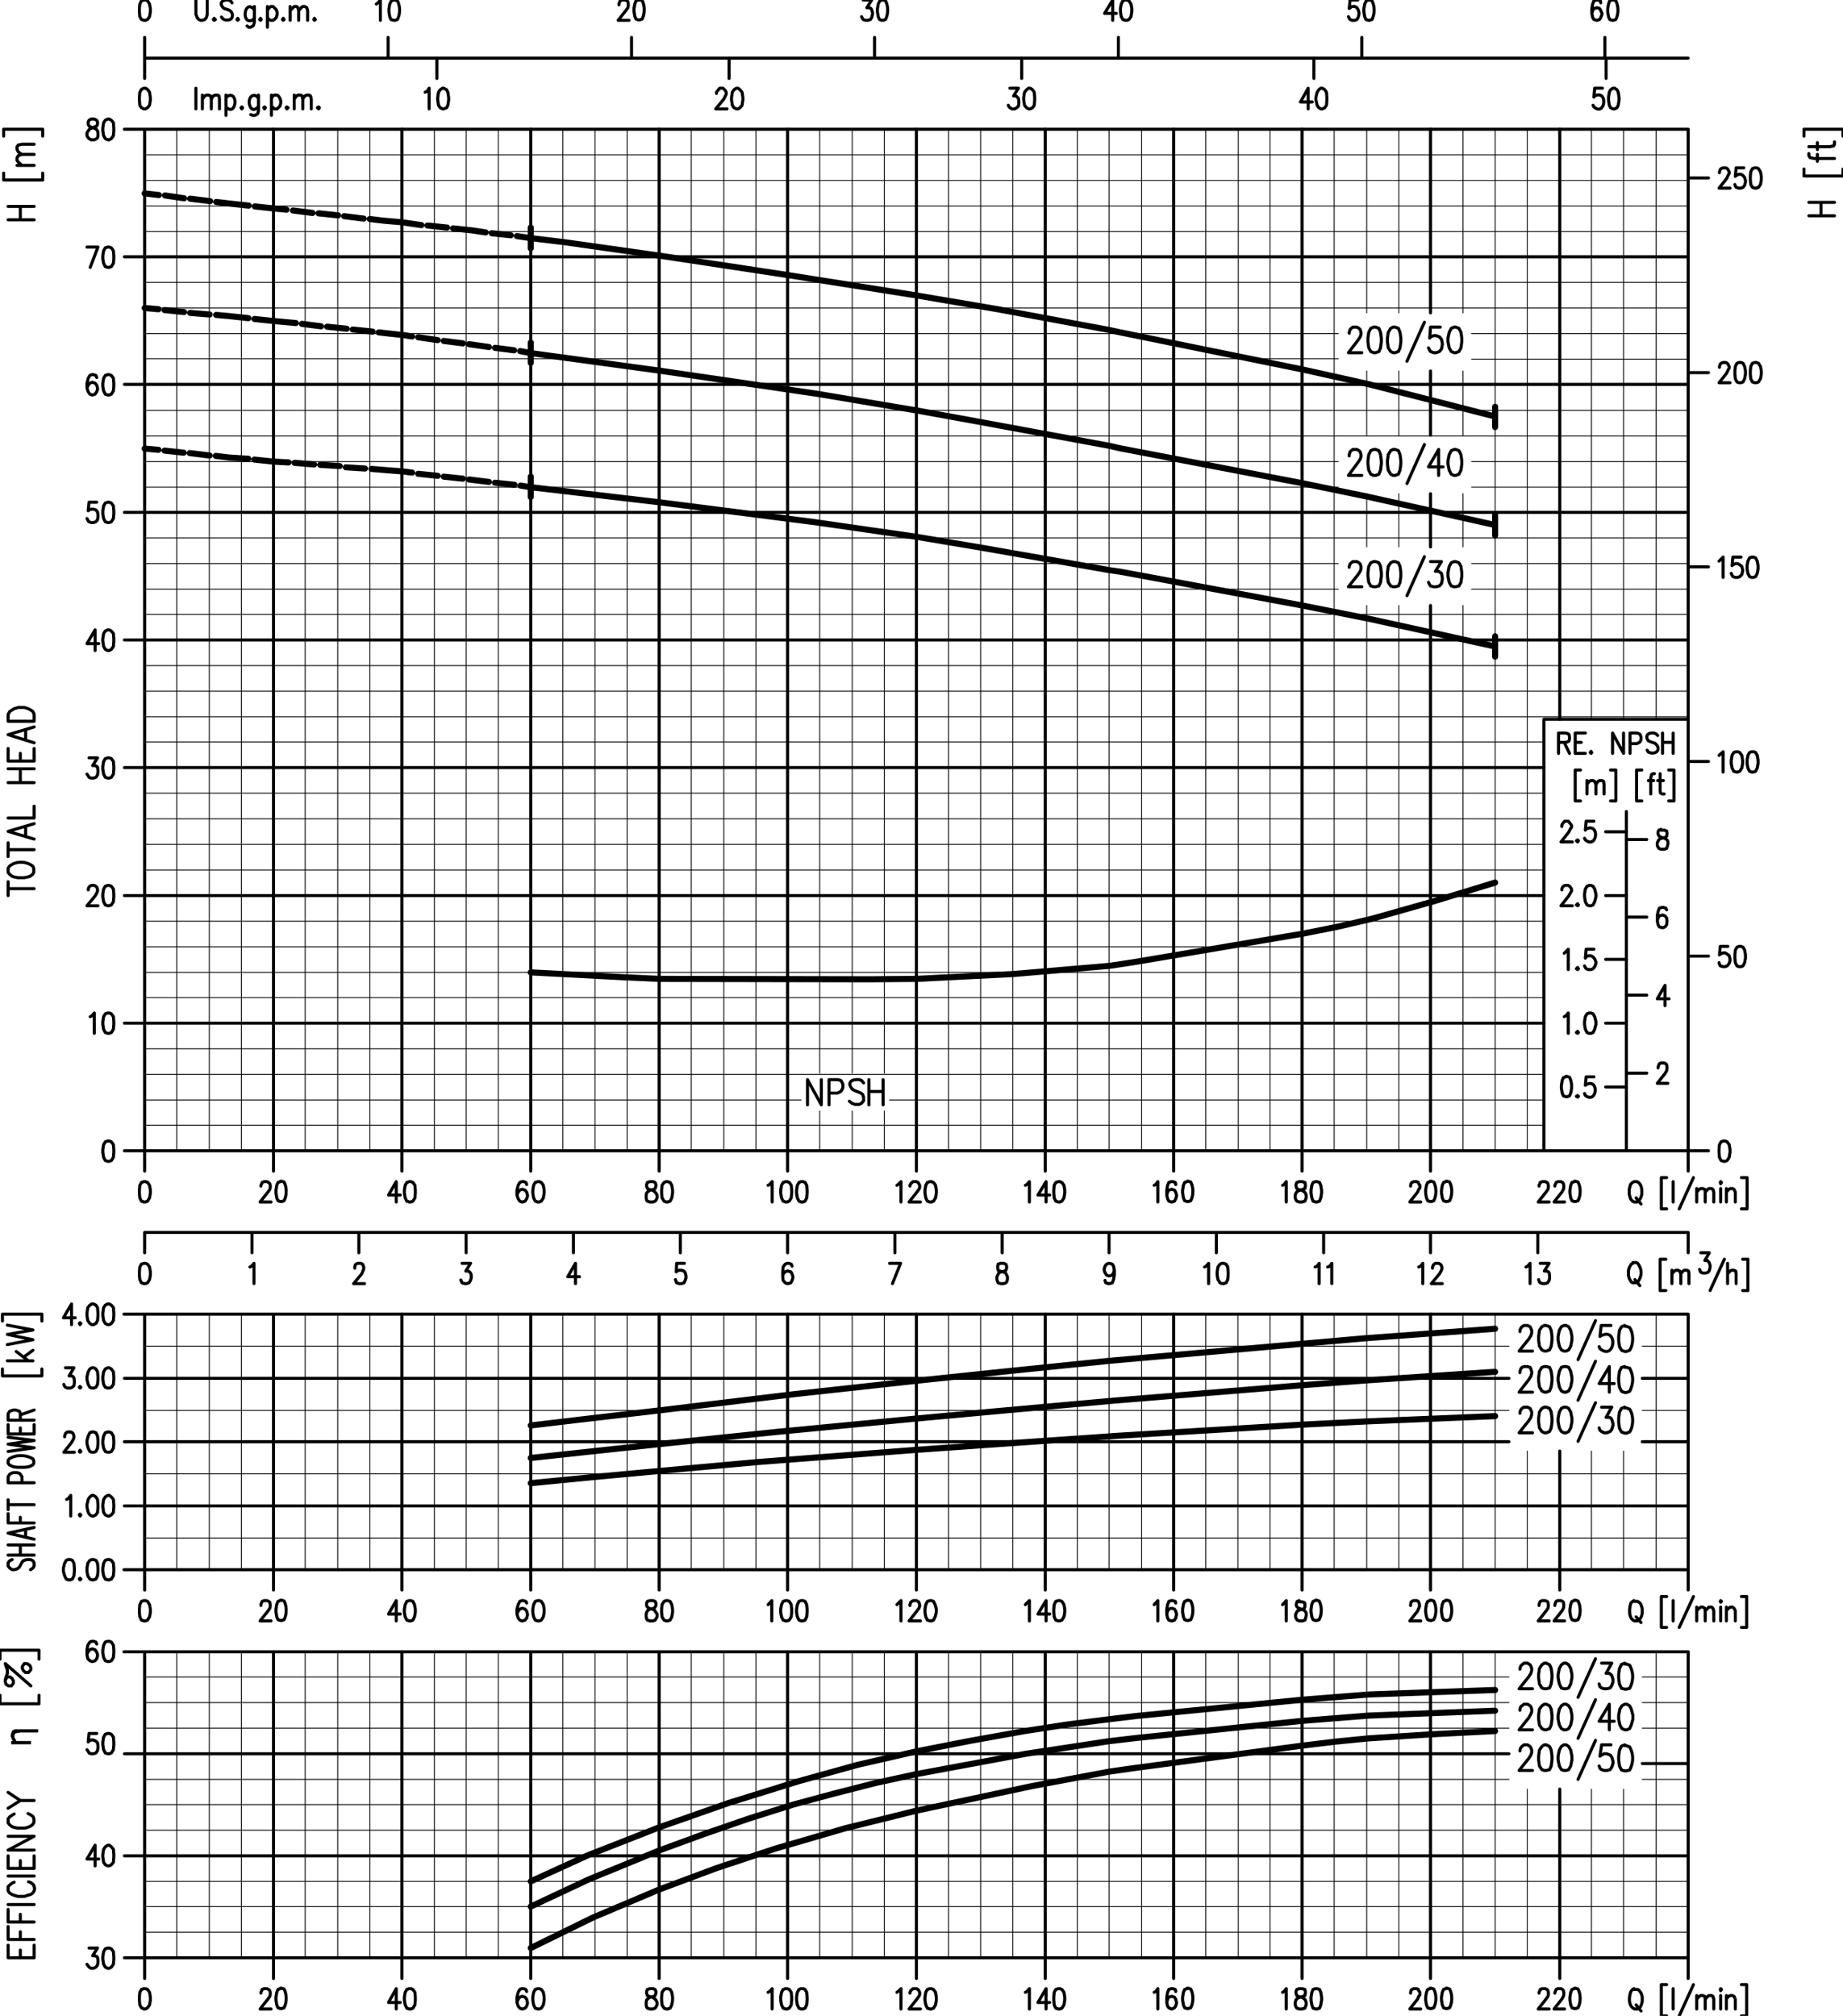 <svg xmlns="http://www.w3.org/2000/svg" viewBox="0 0 453.5 496.1" enable-background="new 0 0 453.5 496.1"><path stroke="#000" stroke-width=".751" stroke-linecap="round" stroke-linejoin="round" stroke-miterlimit="10" fill="none" d="M30.6 31.8h384.8M35.6 486.9v-80.4M415.4 486.9v-80.4M30.6 283.2h389.8M35.6 406.5h379.8M415.4 288.2v-256.4M35.6 288.2v-256.4M2 218.7h6.4M2 220.4v-3.4M2 214.7l.3.4.6.5.5.2 1 .2h1.6l.9-.2.6-.2.6-.5.2-.4v-1l-.2-.5c-1.6-1.3-4.2-1.4-5.8 0l-.3.5v1M2 209.1h6.4M2 210.8v-3.4M8.4 206.5l-6.4-1.9 6.4-1.9M6.3 205.7v-2.3M2 201.3h6.4v-2.9M8.4 192.6h-6.4M2 189.2h6.4M5 192.6v-3.4M8.4 187.3h-6.4v-3.1M5 187.3v-1.9M8.4 187.3v-3.1M8.4 182.8l-6.4-2 6.4-1.9M6.3 182.1v-2.4M8.4 177.5h-6.4v-1.7l.4-.7.6-.4.5-.3 1-.3h1.5l.9.3.6.3.6.4.3.7v1.7M48.2 26.8v-5.1M49.8 26.8v-3.4M49.8 24.4l.6-.8.4-.2h.5l.5.2.2.8v2.4M52 24.4l.5-.8.5-.2h.5l.4.2.1.8v2.4M55.6 23.4v5M55.6 24.2l.3-.5c2.8-1.5 2.3 4.7 0 2.9l-.3-.4M59.5 26.3l-.2.2.2.3.2-.3M63.6 23.4v3.9l-.2.7-.3.2-.4.2h-.5l-.5-.2M63.6 24.2l-.4-.5-.4-.2c-2.4-.4-1.6 4.8.4 3.1l.4-.4M65.1 26.3l-.2.2.2.3.2-.3M66.8 23.4v5M66.8 24.2l.4-.6.3-.2h.7l.3.2.4.6.2.7v.4l-.2.8-.7.7h-.7l-.7-.7M70.6 26.3l-.2.2.2.3.3-.3M72.4 26.8v-3.4M72.4 24.4l.6-.8.3-.2h.7l.3.2.2.8v2.4M74.5 24.4l.5-.8.5-.2h.5l.4.2.2.8v2.4M78.4 26.3l-.3.2.3.3.2-.3M48.2 0v3.5l.3.8.4.5.5.2h.4l.6-.2.4-.5.2-.8v-3.5M52.7 4.5l-.2.3.2.2.3-.2M57.1.7l-.3-.4-.6-.3c-1.4-.1-2.4.6-1.3 1.9l.3.2 1.2.4c1.2.6 1.2 2.8-1 2.4l-.5-.2-.4-.5M58.5 4.5l-.2.3.2.2.2-.2M62.6 1.6v3.8l-.2.8-.2.2-.5.3h-.5l-.4-.3M62.6 2.4l-.4-.4c-2.2-1.8-2.8 4.3 0 2.9l.4-.5M64.1 4.5l-.2.3.2.2.2-.2M65.8 1.6v5.1M65.8 2.4l.8-.8h.6l.8.8.2.7v.4l-.2.8-.5.5-.3.2h-.6l-.4-.2-.4-.5M69.7 4.5l-.2.3.2.2.2-.2M71.4 5v-3.4M71.4 2.6l1-1h.6l.3.3.2.7v2.4M73.5 2.6l.6-.7.4-.3h.5l.5.3.2.7v2.4M77.4 4.5l-.2.3.2.2.2-.2M26.5 280.8l-.6.2-.4.7-.2 1.2v.7l.2 1.2.4.8.6.2h.4l.5-.2.5-.8.1-1.2v-.7l-.1-1.2-.5-.7-.5-.2h-.4M22.4 29.3l-.5.3-.2.4v.6l.2.4.3.2.8.3.6.2.4.5.1.5v.7l-.1.5-.2.2-.6.3h-.8l-.5-.3-.2-.2-.3-.5v-.7l.3-.5.4-.5.5-.2.8-.3.4-.2.2-.4v-.6l-.2-.4-.6-.3h-.8M26.5 29.3l-.6.3-.4.6-.2 1.3v.7l.2 1.2.4.7.6.3h.4l.5-.3.5-.7.1-1.2v-.7l-.1-1.3-.5-.6-.5-.3h-.4M35.4 290.8l-.6.2-.4.7-.1 1.2v.7l.1 1.2.4.8.6.2h.4l.5-.2.5-.8.2-1.2v-.7l-.2-1.2-.5-.7-.5-.2h-.4M402.1 290.8l-.4.2-.5.5-.1.4-.2.8v1.2l.2.7.1.4.5.6.4.2h.7l.4-.2.4-.6.2-.4.2-.7v-1.2l-.2-.8-.2-.4-.4-.5-.4-.2h-.7M402.6 294.8l1.2 1.5M410.1 289.8h-1.3v7.7h1.3M411.7 295.8v-5M416.7 289.8l-3.5 7.7M417.5 295.8v-3.3M417.5 293.4l.6-.7.4-.2h.5l.5.2.1.7v2.4M419.6 293.4l.6-.7.3-.2h.7l.3.2.2.7v2.4M423.3 291l.1.3.2-.3-.2-.2-.1.2M423.4 292.5v3.3M424.8 295.8v-3.3M424.8 293.4l.6-.7.4-.2h.5l.4.2.3.7v2.4M428.5 289.8h1.4v7.7h-1.4M35.4 489.4l-.6.2-.4.7-.1 1.2v.7l.1 1.2.4.7.6.3h.4l.5-.3.5-.7.2-1.2v-.7l-.2-1.2-.5-.7-.5-.2h-.4M8.4 54.1h-6.4M2 50.8h6.4M5 54.1v-3.3M.9 42.6v1.7h9.6v-1.7M8.4 40.7h-4.2M5.4 40.7l-.9-.8-.3-.4v-.7l.3-.5.9-.3h3M5.4 38l-.9-.6-.3-.6v-.7l.3-.4.9-.2h3M.9 33.5v-1.7h9.6v1.7M451.4 53.1h-6.3M445.1 49.8h6.3M448.1 53.1v-3.3M443.9 41.6v1.7h9.6v-1.7M445.1 37.8v.5l.3.5 1 .2h5M447.2 39.7v-1.7M445.1 36.1h5.1l1-.2.2-.4v-.6M447.2 36.8v-1.7M443.9 33.5v-1.7h9.6v1.7M35.6 303.3h379.8M35.6 303.3v5M401.8 310.9l-.4.2-.3.5-.2.4-.2.7v1.2l.2.7.2.4.3.5.4.2h.8l.4-.2c1.1-1.5 1.1-3.1 0-4.6l-.4-.2h-.8M402.3 314.9l1.2 1.5M409.9 309.9h-1.4v7.7h1.4M411.4 315.9v-3.3M411.4 313.5l.6-.7.4-.2h.5l.4.2.3.7v2.4M413.6 313.5l.5-.7.4-.2h.6l.4.2.1.7v2.4M424.3 309.9l-3.5 7.7M425.1 315.9v-5M425.1 313.5l.6-.7.4-.2h.5l.5.2.1.7v2.4M428.8 309.9h1.3v7.7h-1.3M35.4 310.9l-.6.2-.4.7-.1 1.2v.8l.1 1.1.4.8.6.2h.4l.5-.2.5-.8.2-1.1v-.8l-.2-1.2-.5-.7-.5-.2h-.4M113.7 310.9h2.1l-1.2 1.9h.6c1.1.5.9 2.1.2 2.9l-.6.2h-.5l-.6-.2-.1-.2-.2-.5M415.4 308.3v-5M35.6 14.3h379.8M35.6 9.2v10.1M35.4 21.7l-.6.3-.4.7-.1 1.3v.6l.1 1.3.4.6.6.3h.4l.5-.3.5-.6.2-1.3v-.6l-.2-1.3-.5-.7-.5-.3h-.4M35.4 0l-.6.2-.4.8-.1 1.1v.8l.1 1.2.4.7.6.2h.4l.5-.2.5-.7.2-1.2v-.8l-.2-1.1-.5-.8-.5-.2h-.4M155.4 9.2v5.1M152.3 1.2v-.2l.2-.6.1-.2.5-.2h.7l.5.2.2.2.1.6v.4l-.1.5-.5.7-1.9 2.4h2.7M157.1 0l-.6.2-.3.8-.2 1.1v.7l.2 1.2.3.7.6.2h.3l.6-.2c.7-1.3.7-3.3 0-4.6l-.5-.1h-.4M275.2 9.2v5.1M273.8 0l-2 3.3h2.9M273.8 0v5M276.9 0l-.6.2-.4.8-.2 1.1v.8l.2 1.2.4.7.6.2h.4l.5-.2.5-.7.2-1.2v-.8l-.2-1.1-.5-.8-.5-.2h-.4M215.2 9.2v5.1M212.4 0h2.1l-1.2 1.9h.7l.3.2.2.3.2.7v.4l-.2.8-.3.5-.7.2h-.5l-.6-.2-.2-.3-.2-.4M217.1 0l-.6.2-.4.8-.2 1.2v.7l.2 1.2.3.7.6.2h.3l.6-.2c.7-1.3.7-3.3 0-4.6l-.5-.2h-.3M95.5 9.2v5.1M92.6 1l.4-.3.6-.7v5M96.9 0l-.6.2-.4.8-.2 1.2v.7l.2 1.2.3.7.7.2h.3l.6-.2c.7-1.3.7-3.3 0-4.6l-.6-.2h-.3M335.1 9.2v5.1M334.1 0h-1.9l-.2 2.1.2-.2.5-.3h.7l.5.3.3.5.2.7v.4l-.2.8-.3.5-.5.2h-.7l-.5-.2-.2-.3-.2-.4M336.8 0l-.6.2-.4.8-.2 1.2v.7l.2 1.2.3.7.6.2h.3l.6-.2c.7-1.3.7-3.3 0-4.6l-.5-.2h-.3M418.5 308.3h2.1l-1.1 1.9h.6l.3.3.2.3.2.6v.5l-.2.8-.3.4-.6.2h-.6l-.6-.2-.1-.2-.2-.5M30.5 406.5h384.9M8.4 481.8h-6.4v-3.1M5 481.8v-1.9M8.4 481.8v-3.1M8.4 477.3h-6.4v-3.2M5 477.3v-1.9M8.4 473h-6.4v-3.1M5 473v-1.9M8.4 468.7h-6.4M3.5 463.2l-.5.2-.6.5-.4.4v1l.3.5.6.4.5.2 1 .3h1.6l.9-.3c1.4-.2 2-1.4 1.3-2.6l-.6-.5-.6-.2M8.4 461.7h-6.4M8.4 459.8h-6.4v-3.1M5 459.8v-1.9M8.4 459.8v-3.1M8.4 455.3h-6.4l6.4-3.4h-6.4M3.5 446.4l-.5.3-.6.4-.4.5v1l.3.4.6.5.5.2 1 .2h1.6c1.6-.3 3-1 2.1-2.9l-.6-.4-.6-.3M2 445l3-1.9-3-2M5 443.1h3.4M332 82v-.2l.2-.7.3-.3.4-.3h1l.5.3.3.3.2.7v.5l-.2.6-.6.9-2.3 3h3.3M338 80.5l-.7.3-.5 1-.2 1.4v.9l.2 1.5.5.9.7.3h.5l.8-.3.4-.9.2-1.5v-.9l-.2-1.4-.4-1-.8-.3h-.5M342.8 80.5l-.6.3-.6 1-.2 1.4v.9l.2 1.5.6.9.6.3h.5l.8-.3.4-.9.2-1.5v-.9l-.2-1.4-.4-1-.8-.3h-.5M350.5 79.3l-4.3 9.6M354.4 80.5h-2.4l-.2 2.7.2-.3.8-.3h.6l.8.3.5.6.2.9v.5l-.2 1-.5.6-.8.3h-.6l-.8-.3-.2-.3-.3-.6M357.8 80.5l-.7.3-.5 1-.3 1.4v.9l.3 1.5.5.9.7.3h.4l.8-.3.5-.9.2-1.5v-.9l-.2-1.4-.5-1-.8-.3h-.4M332 112.2v-.3l.2-.7.3-.3.4-.3h1l.5.3.3.3.2.7v.5l-.2.6-.6.9-2.3 3.1h3.3M338 110.6l-.7.3-.5 1-.2 1.5v.8l.2 1.5.5 1 .7.3h.5l.8-.3.4-1 .2-1.5v-.8l-.2-1.5-.4-1-.8-.3h-.5M342.8 110.6l-.6.3-.6 1-.2 1.5v.8l.2 1.5.6 1 .6.3h.5l.8-.3.4-1 .2-1.5v-.8l-.2-1.5-.4-1-.8-.3h-.5M350.5 109.4l-4.3 9.6M354 110.6l-2.5 4.3h3.6M354 110.6v6.4M357.8 110.6l-.7.3-.5 1-.3 1.5v.8l.3 1.5.5 1 .7.3h.4l.8-.3.5-1 .2-1.5v-.8l-.2-1.5-.5-1-.8-.3h-.4M332 139.6v-.2l.2-.6.3-.3.4-.3h1l.5.3.3.3.2.6v.6l-.2.6-.6.9-2.3 2.9h3.3M338 138.2l-.7.3-.5.9-.2 1.5v.9l.2 1.5.5.9.7.2h.5l.8-.2.4-.9.2-1.5v-.9l-.2-1.5-.4-.9-.8-.3h-.5M342.8 138.2l-.6.3-.6.9-.2 1.5v.9l.2 1.5.6.9.6.2h.5l.8-.2.4-.9.2-1.5v-.9l-.2-1.5-.4-.9-.8-.3h-.5M350.5 137l-4.3 9.6M352 138.2h2.7l-1.5 2.4h.8l.4.3.3.2.2 1v.6l-.2.9-.5.6-.8.2h-.6l-.8-.2-.2-.3-.3-.6M357.8 138.2l-.7.3-.5.9-.3 1.5v.9l.3 1.5.5.9.7.2h.4l.8-.2.5-.9.2-1.5v-.9l-.2-1.5-.5-.9-.8-.3h-.4M30.5 386.3h384.9M3 383.8l-.6.3-.4.5v.8l.4.5.6.4h.5l.7-.2.3-.2.3-.3.6-1.1.3-.4.9-.3h.9l.6.3.3.5v.8l-.3.5-.6.4M8.4 382.7h-6.4M2 380.2h6.4M5 382.7v-2.5M8.4 378.8l-6.4-1.5 6.4-1.4M6.3 378.3v-1.9M8.4 374.8h-6.4v-2.3M5 374.8v-1.4M2 370.3h6.4M2 371.5v-2.4M8.4 364.9h-6.4v-1.5l.4-.6.3-.2.6-.2h.9l.6.2.2.2.4.6v1.5M2 360.1l.3.4.6.3.5.2 1 .1h1.6l.9-.1.6-.2.6-.3.2-.4v-.6l-.2-.5c-1.8-1-4-1.1-5.8 0l-.3.4v.7M2 357.2l6.4-.9-6.4-.9 6.4-.9-6.4-.8M8.4 352.9h-6.4v-2.3M5 352.9v-1.5M8.4 352.9v-2.3M8.4 349.5h-6.4v-1.6l.4-.6.9-.3h.6l.9.3.2.6v1.6M5 348.2l3.4-1.2M16.4 369l.4-.2.6-.8v5.1M19.7 372.6l-.2.2.2.3.2-.3M22.6 368l-.5.4-.4.6-.3 1.3v.6l.3 1.3.4.6.5.3h.4l.6-.3.4-.6.1-1.3v-.6l-.1-1.3-.4-.6-.6-.4h-.4M26.5 368l-.6.4-.4.6-.2 1.3v.6l.2 1.3.4.6.6.3h.4l.5-.3.5-.6.1-1.3v-.6l-.1-1.3-.5-.6-.5-.4h-.4M35.6 391.3v-67.9M35.4 393.9l-.6.2-.4.8-.1 1.1v.8l.1 1.1.4.8.6.2h.4l.5-.2.5-.8.2-1.1v-.8l-.2-1.1-.5-.8-.5-.2h-.4M.6 336.9v1.7h9.7v-1.7M8.1 334.9h-6.3M4 332.6l3 2.3M5.8 334l2.3-1.7M1.8 330.9l6.3-1.2-6.3-1.3 6.3-1.1-6.3-1.2M.6 325.1v-1.7h9.7v1.7M17.6 320.9l-2 3.4h2.9M17.6 320.9v5.1M19.7 325.5l-.2.2.2.3.2-.3M22.6 320.9l-.5.3-.5.6-.2 1.3v.7l.2 1.2.5.7.5.3h.4l.6-.3.4-.7.1-1.2v-.7l-.1-1.3-.4-.6-.6-.3h-.4M26.5 320.9l-.6.3-.4.6-.2 1.3v.7l.2 1.2.4.7.6.3h.4l.5-.3.5-.7.1-1.2v-.7l-.1-1.3-.5-.6-.5-.3h-.4M67.3 391.3v-67.9M415.4 391.3v-67.9M379.9 283.2v-106.2M400.2 283.2v-83.5M384.9 250.2l.4-.2.6-.7v5M388.2 253.8l-.3.3.3.2.2-.2M391 249.3l-.5.2-.4.7-.2 1.2v.7l.2 1.2.4.8.5.2h.5l.5-.2.4-.8.3-1.2v-.7l-.3-1.2-.4-.7-.5-.2h-.5M385.3 265l-.6.2-.3.7-.2 1.2v.7l.2 1.2.3.7.6.2h.3l.6-.2c.7-1.3.7-3.3 0-4.6l-.6-.2h-.3M388.2 269.6l-.3.2.3.2.2-.2M392.2 265h-1.9l-.2 2.1.2-.2c3.3-1.6 2.7 4.9-.2 2.7l-.2-.5M408 262.8v-.2l.2-.6.1-.2.4-.2h.8l.4.2.2.2.1.6v.4l-.1.5-.4.7-1.9 2.4h2.6M379.9 177h35.5M383.5 185.4v-5h1.8l.6.2.2.2.1.6v.4l-.1.5-.2.2-.6.2h-1.8M384.9 182.7l1.3 2.7M387.6 185.4v-5h2.5M387.6 182.7h1.5M387.6 185.4h2.5M391.5 184.9l-.2.3.2.2.2-.2M396.8 185.4v-5l2.7 5v-5M401.1 185.4v-5h1.7l.6.2.2.2.2.6v.6l-.2.5-.2.2-.6.3h-1.7M407.9 181l-.4-.4-.5-.2c-1.5-.2-2.3.7-1.4 1.9l.4.2 1.2.4c1.4 1 .9 2.7-1 2.4l-.6-.2-.3-.5M409.1 185.4v-5M411.7 180.4v5M409.1 182.7h2.6M404 189.5h-1.3v7.6h1.3M407.1 190.4h-.4l-.3.2-.2.8v4M405.6 192.1h1.3M408.5 190.4v4.1l.1.7.5.2h.4M407.9 192.1h1.4M410.6 189.5h1.3v7.6h-1.3M388.9 189.5h-1.3v7.6h1.3M390.5 195.4v-3.3M390.5 193.1l.5-.8.5-.2h.5l.4.2.3.8v2.3M392.7 193.1l.5-.8.4-.2h.6l.4.2.1.8v2.3M396.3 189.5h1.3v7.6h-1.3M400.2 251.8h-5.1M400.2 267.5h-5.1M405.2 264.1h-5M16.8 383.8l-.5.2-.4.7-.3 1.2v.8l.3 1.1.4.8.5.2h.5l.5-.2.4-.8.1-1.1v-.8l-.1-1.2-.4-.7-.5-.2h-.5M19.7 388.4l-.2.2.2.2.2-.2M22.6 383.8l-.5.2-.5.7-.2 1.2v.8l.2 1.1.5.8.5.2h.4l.6-.2.4-.8.1-1.1v-.8l-.1-1.2-.4-.7-.6-.2h-.4M26.5 383.8l-.6.2-.4.7-.2 1.2v.8l.2 1.1.4.8.6.2h.4l.5-.2.5-.8.1-1.1v-.8l-.1-1.2-.5-.7-.5-.2h-.4M30.5 323.4h384.9M23.8 404.6l-.2-.5-.6-.2h-.4l-.5.2-.5.8-.2 1.1v1.2l.2 1 .5.5.5.2h.2l.6-.2.4-.5.2-.7v-.3l-.2-.6-.4-.6-.6-.2h-.2l-.5.2-.5.6-.2.6M26.5 403.9l-.6.2-.4.8-.2 1.1v.8l.2 1.1.4.8.6.2h.4l.5-.2.5-.8.1-1.1v-.8l-.1-1.1-.5-.8-.5-.2h-.4M198.7 271.9v-6.2l3.4 6.2v-6.2M204 271.9v-6.2h2.1l.8.2.2.3.3.6v.9l-.3.6-.2.3-.8.4h-2.1M212.5 266.5l-.5-.6-.6-.2c-1.8-.2-3.1.7-1.7 2.3l.4.3 1.5.6.4.2.3.3.2.6v.9l-.5.6-.6.3h-1l-.8-.3-.6-.5M213.8 271.9v-6.2M217.3 265.7v6.2M213.8 268.6h3.5M402.1 393.9l-.4.2-.4.4c-.4 1.2-.7 3.8.9 4.4h.8l.3-.2.4-.5.2-.4.2-.7v-1.2l-.2-.7-.2-.5-.4-.4-.3-.2h-.9M402.6 397.9l1.2 1.4M410.1 392.9h-1.3v7.6h1.3M411.7 398.9v-5M416.7 392.9l-3.5 7.6M417.5 398.9v-3.4M417.5 396.4l.6-.6.4-.3h.5l.5.3.1.6v2.5M419.6 396.4l.9-.9h.7l.3.3.2.6v2.5M423.3 394.1l.1.2.2-.2-.2-.2-.1.2M423.4 395.5v3.4M424.8 398.9v-3.4M424.8 396.4l.5-.6.5-.3h.5l.4.3.3.6v2.5M428.5 392.9h1.3v7.6h-1.3M402.1 489.4l-.4.2-.4.5c-.5 1.3-.7 3.6.9 4.3h.8l.3-.2.4-.4.2-.5.2-.7v-1.2l-.2-.7-.2-.4-.4-.5-.3-.2h-.9M402.6 493.4l1.2 1.5M410.1 488.4h-1.3v7.7h1.3M411.7 494.4v-5M416.7 488.4l-3.5 7.7M417.5 494.4v-3.3M417.5 492l.6-.7.4-.2h.5l.5.2.1.7v2.4M419.6 492l.6-.7.3-.2h.7l.3.2.2.7v2.4M423.3 489.6l.1.3.2-.3-.2-.2-.1.2M423.4 491.1v3.3M424.8 494.4v-3.3M424.8 492l.5-.7.5-.2h.5l.4.2.3.7v2.4M428.5 488.4h1.3v7.7h-1.3"/><path fill-rule="evenodd" clip-rule="evenodd" d="M4.8 426.4h-.5l-.3.1h-.2l-.1.2c-.3.2-.3.9 0 1.2l.3.6h3.6v.7h-4.8v-.7h.5l-.2-.2-.2-.4v-.1l-.2-.4v-.5l.1-.3.2-.6.1-.1.6-.3h5.6v.7h-4.5z"/><path stroke="#000" stroke-width=".107" stroke-linecap="round" stroke-linejoin="round" stroke-miterlimit="10" d="M4.8 426.4h-.5l-.3.1h-.2l-.1.2c-.3.2-.3.9 0 1.2l.3.6h3.6v.7h-4.8v-.7h.5l-.2-.2-.2-.4v-.1l-.2-.4v-.5l.1-.3.2-.6.1-.1.6-.3h5.6v.7h-4.5z" fill="none"/><path stroke="#000" stroke-width=".751" stroke-linecap="round" stroke-linejoin="round" stroke-miterlimit="10" fill="none" d="M0 417.2v2.1h9.6v-2.1M7.6 414.9l-6.3-5.5M1.3 413.4l.5-.7h.7l.5.4.3.6v.5l-.5.7h-.7l-.6-.4-.2-.6v-.5l.2-.7.3-.8v-1l-.3-.8-.2-.7M5.5 410.6l.3.6.5.4h.7l.6-.7v-.5l-.3-.6-.7-.4h-.6l-.5.7v.5M0 408.3v-2.2h9.6v2.2M104.6 22.7l.5-.2.5-.8v5.1M108.9 21.7l-.6.4-.4.6-.2 1.3v.6l.2 1.3.4.6.6.3h.3l.7-.3.3-.6.2-1.3v-.6l-.2-1.3-.3-.6-.7-.4h-.3M107.5 14.3v5M176.3 23v-.3l.3-.4.5-.6h.8l.6.6.2.4v.5l-.2.4-.4.8-2 2.4h2.8M181.2 21.7l-.6.4-.4.6-.2 1.3v.6l.2 1.3.4.6.6.3h.4l.5-.3.5-.6.2-1.3v-.6l-.2-1.3-.5-.6-.5-.4h-.4M179.4 14.3v5M248.5 21.7h2.1l-1.2 1.9h.6l.4.4.2.2.1.7v.5l-.1.7-.4.4-.5.3h-.7l-.5-.3-.2-.2-.2-.4M253.1 21.7l-.5.4-.5.6-.2 1.3v.6l.2 1.3.5.6.5.3h.4l.6-.3.4-.6.1-1.3v-.6l-.1-1.3-.4-.6-.6-.4h-.4M251.4 14.3v5M321.9 21.7l-1.9 3.4h2.9M321.9 21.7v5.1M325 21.7l-.5.4-.4.6-.3 1.3v.6l.3 1.3.4.6.5.3h.4l.6-.3.4-.6.1-1.3v-.6l-.1-1.3-.4-.6-.6-.4h-.4M323.3 14.3v5M423 185.9l1-.9v5M427.2 185l-.6.2-.4.7-.2 1.2v.8l.2 1.1.4.8.6.2h.4l.5-.2.5-.8.2-1.1v-.8l-.2-1.2-.5-.7-.5-.2h-.4M431 185l-.5.2-.4.7-.2 1.2v.8l.2 1.1.4.8.5.2h.5l.5-.2.4-.8.2-1.1v-.8l-.2-1.2-.4-.7-.5-.2h-.5M415.4 187.4h5M30.6 481.8h384.8M21.9 479.4h2.1l-1.2 1.9h.6l.4.2.2.2.1.7v.5l-.1.7-.4.5-.6.3h-.6l-.5-.3-.2-.3-.3-.4M26.5 479.4l-.6.2-.4.7-.2 1.2v.7l.2 1.2.4.7.6.3h.4l.5-.3.5-.7.1-1.2v-.7l-.1-1.2-.5-.7-.5-.2h-.4M30.6 370.6h384.8M374 347.8v-.3l.2-.5.3-.4.5-.3h.9l.6.3.2.4.2.5v.6l-.2.7-.5.8-2.4 3h3.3M380 346.3l-.6.3-.6.9-.2 1.5v.9l.2 1.5.6.9.6.3h.5l.8-.3.4-.9.2-1.5v-.9l-.2-1.5-.4-.9-.8-.3h-.5M384.8 346.3l-.6.3-.5.9-.3 1.5v.9l.3 1.5.5.9.6.3h.6l.6-.3.5-.9.3-1.5v-.9l-.3-1.5-.5-.9-.6-.3h-.6M392.6 345.2l-4.3 9.5M394.1 346.3h2.5l-1.4 2.5h.8l.4.2.2.3.3 1v.5l-.3 1-.4.5-.8.3h-.7l-.6-.3-.4-.3-.2-.6M399.8 346.3l-.8.3-.5.9-.2 1.5v1l.2 1.5.5.9.8.3h.4l.8-.3c1-1.5 1-4.1 0-5.6l-.8-.3h-.4M374 337.8v-.3l.2-.6.3-.4.5-.2h.9l.6.2.2.4.2.6v.5l-.2.7-.5.8-2.4 3.1h3.3M380 336.3l-.6.2-.6 1-.2 1.5v.8l.2 1.5.6 1 .6.3h.5l.8-.3.4-1 .2-1.5v-.8l-.2-1.5-.4-1-.8-.2h-.5M384.8 336.3l-.6.2-.5 1-.3 1.5v.8l.3 1.5.5 1 .6.3h.6l.6-.3.5-1 .3-1.5v-.8l-.3-1.5-.5-1-.6-.2h-.6M392.6 335l-4.3 9.6M396 336.3l-2.5 4.2h3.7M396 336.3v6.3M399.8 336.3l-.8.2-.5 1-.2 1.5v.9l.2 1.5.5 1 .8.3h.4l.8-.3c1-1.9 1-3.9 0-5.7l-.8-.2h-.4M374 327.7v-.3l.2-.5.3-.4.5-.3h.9l.6.3.2.4.2.5v.6l-.2.7-.5.8-2.4 3h3.3M380 326.2l-.6.3-.6.9-.2 1.5v.9l.2 1.5.6.9.6.3h.5l.8-.3.4-.9.2-1.5v-.9l-.2-1.5-.4-.9-.8-.3h-.5M384.8 326.2l-.6.3-.5.9-.3 1.5v.9l.3 1.5.5.9.6.3h.6l.6-.3.5-.9.3-1.5v-.9l-.3-1.5-.5-.9-.6-.3h-.6M392.6 325l-4.3 9.6M396.4 326.2h-2.4l-.3 2.7.3-.2c4.3-2.1 3.4 6.3-.3 3.2l-.2-.5M399.8 326.2l-.8.3-.5.9-.2 1.5v1l.2 1.5.5.9.8.3h.4l.8-.3c1-1.5 1-4.1 0-5.6l-.8-.3h-.4M30.6 456.7h384.8M23.4 454.1l-2 3.4h2.9M23.4 454.1v5.1M26.5 454.1l-.6.4-.4.6-.2 1.3v.6l.2 1.3.4.6.6.3h.4l.5-.3.5-.6.1-1.3v-.6l-.1-1.3-.5-.6-.5-.4h-.4M374 430.9v-.2l.2-.6.3-.3.5-.4h.9l.6.4.2.3.2.6v.6l-.2.6-.5.8-2.4 3h3.3M380 429.4l-.6.4-.6.9-.2 1.5v.9l.2 1.5.6.9.6.2h.5l.8-.2.4-.9.2-1.5v-.9l-.2-1.5-.4-.9-.8-.4h-.5M384.8 429.4l-.6.4-.5.9-.3 1.5v.9l.3 1.5.5.9.6.2h.6l.6-.2.5-.9.3-1.5v-.9l-.3-1.5-.5-.9-.6-.4h-.6M392.6 428.3l-4.3 9.6M396.4 429.4h-2.3l-.4 2.8.4-.3.6-.3h.7l.8.3.4.5.3 1v.6l-.3.9-.4.6-.8.2h-.7l-.6-.2-.4-.3-.2-.6M399.8 429.4l-.8.3-.5 1-.2 1.5v.9l.2 1.5.5 1 .8.2h.4l.8-.2c1-1.9 1-3.9 0-5.7l-.8-.3h-.4M374 420.9v-.3l.2-.6.3-.2.5-.4h.9l.6.4.2.2.2.6v.7l-.2.5-.5.9-2.4 3h3.3M380 419.4l-.6.4-.6.8-.2 1.5v1l.2 1.4.6.9.6.3h.5l.8-.3.4-.9.2-1.4v-1l-.2-1.5-.4-.8-.8-.4h-.5M384.8 419.4l-.6.4-.5.8-.3 1.5v1l.3 1.4.5.9.6.3h.6l.6-.3.5-.9.3-1.4v-1l-.3-1.5-.5-.8-.6-.4h-.6M392.6 418.3l-4.3 9.5M396 419.4l-2.5 4.2h3.7M396 419.4v6.3M399.8 419.4l-.7.4-.5.8-.3 1.5v1l.3 1.4.5.9.7.3h.5l.7-.3.4-.9.4-1.4v-1l-.4-1.5-.4-.8-.7-.4h-.5M374 410.8v-.2l.2-.6.3-.3.5-.4h.9l.6.4.2.3.2.6v.5l-.2.7-.5.8-2.4 3h3.3M380 409.3l-.6.4-.6.9-.2 1.5v.8l.2 1.5.6 1 .6.2h.5l.8-.2.4-1 .2-1.5v-.8l-.2-1.5-.4-.9-.8-.4h-.5M384.8 409.3l-.6.4-.5.9-.3 1.5v.8l.3 1.5.5 1 .6.2h.6l.6-.2.5-1 .3-1.5v-.8l-.3-1.5-.5-.9-.6-.4h-.6M392.6 408.2l-4.3 9.5M394.1 409.3h2.5l-1.4 2.5h.8l.4.3.2.2.3 1v.6l-.3.9-.4.6-.8.2h-.7l-.6-.2-.4-.3-.2-.7M399.8 409.3l-.8.3-.5 1-.2 1.5v.9l.2 1.5.5 1 .8.2h.4l.8-.2c1-1.9 1-3.9 0-5.7l-.8-.3h-.4M64.2 395.1v-.2l.2-.6.1-.2.5-.2h.7l.4.2.3.2.1.6v.4l-.1.5-.5.7-1.9 2.4h2.7M69 393.9l-.6.2-.3.7-.2 1.2v.7l.2 1.2.3.7.6.2h.3l.6-.2c.7-1.3.7-3.3 0-4.6l-.6-.2h-.3"/><path stroke="#000" stroke-width=".215" stroke-linecap="round" stroke-linejoin="round" stroke-miterlimit="10" fill="none" d="M35.6 469.2h379.8M51.5 386.3v-62.9M43.5 386.3v-62.9M59.4 386.3v-62.9"/><path stroke="#000" stroke-width=".751" stroke-linecap="round" stroke-linejoin="round" stroke-miterlimit="10" fill="none" d="M98.9 391.3v-67.9M97.5 393.9l-1.9 3.3h2.9M97.5 393.9v5M100.7 393.9l-.6.2-.4.8-.2 1.1v.8l.2 1.1.4.8.6.2h.4l.5-.2.4-.8.2-1.1v-.8l-.2-1.1-.4-.8-.5-.2h-.4"/><path stroke="#000" stroke-width=".215" stroke-linecap="round" stroke-linejoin="round" stroke-miterlimit="10" fill="none" d="M91 386.3v-62.9M75.1 386.3v-62.9M83.1 386.3v-62.9"/><path stroke="#000" stroke-width=".751" stroke-linecap="round" stroke-linejoin="round" stroke-miterlimit="10" fill="none" d="M130.6 391.3v-67.9M129.6 394.5l-.2-.4-.6-.2h-.4l-.5.2-.4.8-.3 1.1v1.2l.3 1 .4.5.5.2h.2l.6-.2.4-.5.2-.8v-.2l-.2-.7-.4-.5-.6-.2h-.2l-.5.2-.4.5-.3.7M132.3 393.9l-.6.2-.4.8-.2 1.1v.8l.2 1.1.4.8.6.2h.4l.5-.2.5-.8.2-1.1v-.8l-.2-1.1-.5-.8-.5-.2h-.4"/><path stroke="#000" stroke-width=".215" stroke-linecap="round" stroke-linejoin="round" stroke-miterlimit="10" fill="none" d="M122.6 386.3v-62.9M106.9 386.3v-62.9M114.7 386.3v-62.9"/><path stroke="#000" stroke-width=".751" stroke-linecap="round" stroke-linejoin="round" stroke-miterlimit="10" fill="none" d="M162.2 391.3v-67.9M159.9 393.9l-.6.2-.2.4v.6l.2.4.4.3.8.2.5.2.4.6.3.4v.7l-.3.5-.2.3-.5.2h-.8l-.6-.2-.2-.3-.1-.5v-.7l.1-.4.4-.6.5-.2.9-.2.3-.3.2-.4v-.6l-.2-.4-.5-.2h-.8M163.9 393.9l-.5.2-.5.8-.1 1.1v.8l.1 1.1.5.8.5.2h.4l.6-.2.4-.8.2-1.1v-.8l-.2-1.1-.4-.8-.6-.2h-.4"/><path stroke="#000" stroke-width=".215" stroke-linecap="round" stroke-linejoin="round" stroke-miterlimit="10" fill="none" d="M154.3 386.3v-62.9M138.5 386.3v-62.9M146.4 386.3v-62.9"/><path stroke="#000" stroke-width=".751" stroke-linecap="round" stroke-linejoin="round" stroke-miterlimit="10" fill="none" d="M193.8 391.3v-67.9M189 394.9l.4-.4.5-.6v5M193.3 393.9l-.6.2-.4.8-.2 1.1v.8l.2 1.1.4.8.6.2h.4l.5-.2.5-.8.1-1.1v-.8l-.1-1.1-.5-.8-.5-.2h-.4M197.1 393.9l-.5.2-.4.8-.2 1.1v.8l.2 1.1.4.8.5.2h.5l.5-.2.4-.8.1-1.1v-.8l-.1-1.1-.4-.8-.5-.2h-.5"/><path stroke="#000" stroke-width=".215" stroke-linecap="round" stroke-linejoin="round" stroke-miterlimit="10" fill="none" d="M186 386.3v-62.9M170.1 386.3v-62.9M178.1 386.3v-62.9"/><path stroke="#000" stroke-width=".751" stroke-linecap="round" stroke-linejoin="round" stroke-miterlimit="10" fill="none" d="M225.5 391.3v-67.9M220.7 394.9l1-1v5M223.9 395.1v-.2l.2-.6.3-.2.3-.2h.8l.4.2.2.2.2.6v.4l-.2.5-.5.7-1.9 2.4h2.8M228.8 393.9l-.6.2-.4.8-.2 1.1v.8l.2 1.1.4.8.6.2h.4l.5-.2.4-.8.3-1.1v-.8l-.3-1.1-.4-.8-.5-.2h-.4"/><path stroke="#000" stroke-width=".215" stroke-linecap="round" stroke-linejoin="round" stroke-miterlimit="10" fill="none" d="M217.6 386.3v-62.9M201.7 386.3v-62.9M209.7 386.3v-62.9"/><path stroke="#000" stroke-width=".751" stroke-linecap="round" stroke-linejoin="round" stroke-miterlimit="10" fill="none" d="M257.2 391.3v-67.9M252.3 394.9l1-1v5M257.4 393.9l-2 3.3h2.9M257.4 393.9v5M260.4 393.9l-.6.2-.4.8-.1 1.1v.8l.1 1.1.4.8.6.2h.4l.5-.2.5-.8.2-1.1v-.8l-.2-1.1-.5-.8-.5-.2h-.4"/><path stroke="#000" stroke-width=".215" stroke-linecap="round" stroke-linejoin="round" stroke-miterlimit="10" fill="none" d="M249.2 386.3v-62.9M233.4 386.3v-62.9M241.3 386.3v-62.9"/><path stroke="#000" stroke-width=".751" stroke-linecap="round" stroke-linejoin="round" stroke-miterlimit="10" fill="none" d="M288.8 391.3v-67.9M284 394.9l.4-.4.5-.6v5M289.3 394.5l-.1-.4-.6-.2h-.4l-.6.2-.3.8-.2 1.1v1.2l.2 1 .3.5.6.2h.2l.6-.2.3-.5.2-.8v-.2l-.2-.7-.3-.5-.6-.2h-.2l-.6.2-.3.5-.2.7M292.1 393.9l-.6.2-.3.7-.2 1.2v.7l.2 1.2.3.7.6.2h.3l.6-.2c.7-1.3.7-3.3 0-4.6l-.6-.2h-.3"/><path stroke="#000" stroke-width=".215" stroke-linecap="round" stroke-linejoin="round" stroke-miterlimit="10" fill="none" d="M280.9 386.3v-62.9M265.1 386.3v-62.9M272.9 386.3v-62.9"/><path stroke="#000" stroke-width=".751" stroke-linecap="round" stroke-linejoin="round" stroke-miterlimit="10" fill="none" d="M320.4 391.3v-67.9M315.6 394.9l.4-.4.5-.6v5M319.7 393.9l-.5.2c-1.3 2.8 3.3.8 2 4.3l-.1.3-.6.2h-.8l-.5-.2-.2-.3-.2-.4v-.7l.2-.4.3-.5.6-.2.7-.2.4-.3.1-.4v-.5l-.1-.4-.6-.2h-.7M323.7 393.9l-.6.2-.3.7-.2 1.2v.7l.2 1.2.3.7.6.2h.3l.6-.2c.7-1.3.7-3.3 0-4.6l-.6-.2h-.3"/><path stroke="#000" stroke-width=".215" stroke-linecap="round" stroke-linejoin="round" stroke-miterlimit="10" fill="none" d="M312.5 386.3v-62.9M296.7 386.3v-62.9M304.6 386.3v-62.9"/><path stroke="#000" stroke-width=".751" stroke-linecap="round" stroke-linejoin="round" stroke-miterlimit="10" fill="none" d="M352 391.3v-67.9M347.1 395.1v-.2l.1-.6.2-.2.4-.2h.8l.4.2.1.2.2.6v.4l-.2.5-.3.7-1.9 2.4h2.7M351.9 393.9l-.6.2-.3.7-.2 1.2v.7l.2 1.2.3.7.6.2h.3l.6-.2c.7-1.3.7-3.3 0-4.6l-.6-.2h-.3M355.8 393.9l-.6.2-.3.7-.2 1.2v.7l.2 1.2.3.7.6.2h.3l.6-.2c.7-1.3.7-3.3 0-4.6l-.6-.2h-.3"/><path stroke="#000" stroke-width=".215" stroke-linecap="round" stroke-linejoin="round" stroke-miterlimit="10" fill="none" d="M344.2 386.3v-62.9M328.3 386.3v-62.9M336.3 386.3v-62.9"/><path stroke="#000" stroke-width=".751" stroke-linecap="round" stroke-linejoin="round" stroke-miterlimit="10" fill="none" d="M383.8 391.3v-34.2M378.7 395.1v-.2l.2-.6.1-.2.5-.2h.7l.5.2.2.2.1.6v.4l-.1.5-.5.7-1.9 2.4h2.7M382.6 395.1v-.2l.2-.6.1-.2.4-.2h.8l.4.2.2.2.1.6v.4l-.1.5-.4.7-1.9 2.4h2.6M387.4 393.9l-.6.2-.3.7-.2 1.2v.7l.2 1.2.3.7.6.2h.3l.6-.2c.7-1.3.7-3.3 0-4.6l-.6-.2h-.3"/><path stroke="#000" stroke-width=".215" stroke-linecap="round" stroke-linejoin="round" stroke-miterlimit="10" fill="none" d="M375.8 386.3v-29.2M360 386.3v-62.9M367.9 386.3v-62.9M399.5 386.3v-29.2M391.6 386.3v-29.2M407.5 386.3v-62.9"/><path stroke="#000" stroke-width=".751" stroke-linecap="round" stroke-linejoin="round" stroke-miterlimit="10" fill="none" d="M98.9 486.9v-80.4M67.3 486.9v-80.4M64.2 490.5v-.2l.2-.4.1-.3.5-.2h.7l.4.2.3.3.1.4v.6l-.1.4-.5.7-1.9 2.4h2.7M69 489.4l-.6.2-.3.7-.2 1.2v.7l.2 1.2.3.7.6.2h.3l.6-.2c.7-1.3.7-3.3 0-4.6l-.6-.2h-.3M97.5 489.4l-1.9 3.4h2.9M97.5 489.4v5M100.7 489.4l-.6.2-.4.7-.2 1.2v.7l.2 1.2.4.8.6.2h.4l.5-.2.5-.8.1-1.2v-.7l-.1-1.2-.5-.7-.5-.2h-.4M193.8 486.9v-80.4M162.2 486.9v-80.4M130.6 486.9v-80.4M159.9 489.4l-.6.2-.2.5v.4l.2.6.4.2.8.2.5.3.4.4.3.6v.6l-.3.5-.2.3-.5.2h-.8l-.6-.2-.2-.3-.1-.5v-.6l.1-.6.4-.4.5-.3.9-.2.3-.2.2-.6v-.4l-.2-.5-.5-.2h-.8M163.9 489.4l-.5.2-.5.7-.1 1.2v.7l.1 1.2.5.8.5.2h.4l.6-.2.4-.8.2-1.2v-.7l-.2-1.2-.4-.7-.6-.2h-.4M129.6 490.1l-.2-.5-.5-.2h-.5l-.5.2-.4.7-.3 1.2v1.3l.3.9.4.5.5.2h.2l.6-.2.4-.5.2-.7v-.2l-.2-.8-.4-.5-.6-.2h-.2l-.5.2-.4.5-.3.8M132.3 489.4l-.6.2-.4.7-.2 1.2v.7l.2 1.2.4.8.6.2h.4l.5-.2.5-.8.2-1.2v-.7l-.2-1.2-.5-.7-.5-.2h-.4M189 490.3l.4-.2.6-.7v5M193.3 489.4l-.6.2-.4.7-.2 1.2v.7l.2 1.2.4.8.6.2h.4l.5-.2.5-.8.1-1.2v-.7l-.1-1.2-.5-.7-.5-.2h-.4M197.1 489.4l-.5.2-.4.7-.2 1.2v.7l.2 1.2.4.8.5.2h.5l.5-.2.4-.8.1-1.2v-.7l-.1-1.2-.4-.7-.5-.2h-.5M284 490.3l.4-.2.5-.7v5M289.3 490.1l-.1-.5-.6-.2h-.4l-.6.2-.3.7-.2 1.2v1.3l.2.9.3.4.6.3h.2l.6-.3.3-.4.2-.7v-.2l-.2-.8-.3-.5-.6-.2h-.2l-.6.2-.3.5-.2.8M292.1 489.4l-.6.2-.3.7-.2 1.2v.7l.2 1.2.3.7.6.2h.3l.6-.2c.7-1.3.7-3.3 0-4.6l-.6-.2h-.3M288.8 486.9v-80.4M257.2 486.9v-80.4M225.5 486.9v-80.4M220.7 490.3l.3-.2.7-.7v5M223.9 490.5v-.2l.2-.4.3-.3.3-.2h.8l.4.2.2.3.2.4v.6l-.2.4-.5.7-1.9 2.4h2.8M228.8 489.4l-.6.2-.4.7-.2 1.2v.7l.2 1.2.4.8.6.2h.4l.5-.2.5-.8.2-1.2v-.7l-.2-1.2-.5-.7-.5-.2h-.4M252.3 490.3l.4-.2.6-.7v5M257.4 489.4l-2 3.4h2.9M257.4 489.4v5M260.4 489.4l-.6.2-.4.7-.1 1.2v.7l.1 1.2.4.8.6.2h.4l.5-.2.5-.8.2-1.2v-.7l-.2-1.2-.5-.7-.5-.2h-.4M352 486.9v-80.4M320.4 486.9v-80.4M315.6 490.3l.4-.2.5-.7v5M319.7 489.4l-.6.2-.2.5v.4l.2.6.3.2.8.2.6.3.4.4.2.6v.6l-.2.5-.1.3-.7.2h-.7l-.6-.2-.2-.3-.2-.5v-.6l.2-.6.3-.4.7-.3.7-.2.5-.2.1-.6v-.4l-.1-.5-.7-.2h-.7M323.7 489.4l-.6.2-.3.7-.2 1.2v.7l.2 1.2.3.8.6.2h.4l.6-.2.3-.8.2-1.2v-.7l-.2-1.2-.3-.7-.6-.2h-.4M347.1 490.5v-.2l.1-.4.2-.3.5-.2h.7l.4.2.1.3.3.4v.6l-.3.4-.3.7-1.9 2.4h2.7M351.9 489.4l-.6.2-.3.7-.2 1.2v.7l.2 1.2.3.7.6.2h.3l.6-.2c.7-1.3.7-3.3 0-4.6l-.6-.2h-.3M355.8 489.4l-.6.2-.3.7-.2 1.2v.7l.2 1.2.3.7.6.2h.3l.6-.2c.7-1.3.7-3.3 0-4.6l-.6-.2h-.3M383.8 486.9v-46.6M378.7 490.5v-.2l.2-.4.1-.3.5-.2h.7l.5.2.2.3.1.4v.6l-.1.4-.5.7-1.9 2.4h2.7M382.6 490.5v-.2l.2-.4.1-.3.4-.2h.8l.4.2.2.3.1.4v.6l-.1.4-.4.7-1.9 2.4h2.6M387.4 489.4l-.6.2-.3.7-.2 1.2v.7l.2 1.2.3.7.6.2h.3l.6-.2c.7-1.3.7-3.3 0-4.6l-.6-.2h-.3"/><path stroke="#000" stroke-width=".215" stroke-linecap="round" stroke-linejoin="round" stroke-miterlimit="10" fill="none" d="M114.7 481.8v-75.3M106.9 481.8v-75.3M122.6 481.8v-75.3M83.1 481.8v-75.3M75.1 481.8v-75.3M91 481.8v-75.3M59.4 481.8v-75.3M43.5 481.8v-75.3M51.5 481.8v-75.3M201.7 481.8v-75.3M178.1 481.8v-75.3M170.1 481.8v-75.3M186 481.8v-75.3M146.4 481.8v-75.3M138.5 481.8v-75.3M154.3 481.8v-75.3M272.9 481.8v-75.3M265.1 481.8v-75.3M280.9 481.8v-75.3M241.3 481.8v-75.3M233.4 481.8v-75.3M249.2 481.8v-75.3M209.7 481.8v-75.3M217.6 481.8v-75.3M367.9 481.8v-75.3M360 481.8v-75.3M336.3 481.8v-75.3M328.3 481.8v-75.3M344.2 481.8v-75.3M304.7 481.8v-75.3M296.7 481.8v-75.3M312.5 481.8v-75.3M407.5 481.8v-75.3M391.6 481.8v-41.5M399.5 481.8v-41.5M375.8 481.8v-41.5"/><path stroke="#000" stroke-width=".751" stroke-linecap="round" stroke-linejoin="round" stroke-miterlimit="10" fill="none" d="M98.9 288.2v-256.4M67.3 288.2v-256.4M64.2 291.9v-.2l.2-.4.1-.3.5-.2h.7l.4.2.3.3.1.4v.6l-.1.4-.5.7-1.9 2.4h2.7M69 290.8l-.6.2-.3.7-.2 1.2v.7l.2 1.2.3.7.6.2h.3l.6-.2c.7-1.3.7-3.3 0-4.6l-.6-.2h-.3M97.5 290.8l-1.9 3.3h2.9M97.5 290.8v5M100.7 290.8l-.6.2-.4.7-.2 1.2v.7l.2 1.2.4.8.6.2h.4l.5-.2.5-.8.1-1.2v-.7l-.1-1.2-.5-.7-.5-.2h-.4M193.8 288.2v-256.4M162.2 288.2v-256.4M130.6 288.2v-256.4M159.9 290.8l-.6.2-.2.5v.4l.2.6.4.2.8.2.5.3.4.4.3.5v.7l-.3.6-.2.2-.5.2h-.8l-.6-.2-.2-.2-.1-.6v-.7l.1-.5.4-.4.5-.3.9-.2.3-.2.2-.6v-.4l-.2-.5-.5-.2h-.8M163.9 290.8l-.5.2-.5.7-.1 1.2v.7l.1 1.2.5.8.5.2h.4l.6-.2.4-.8.2-1.2v-.7l-.2-1.2-.4-.7-.6-.2h-.4M129.6 291.5l-.2-.5-.5-.2h-.5l-.5.2-.4.7-.3 1.2v1.2l.3.9.4.6.5.2h.2l.6-.2.4-.6.2-.6v-.3l-.2-.7-.4-.5-.6-.2h-.2l-.5.2-.4.5-.3.7M132.3 290.8l-.6.2-.4.7-.2 1.2v.7l.2 1.2.4.8.6.2h.4l.5-.2.5-.8.2-1.2v-.7l-.2-1.2-.5-.7-.5-.2h-.4M189 291.7l.4-.2.6-.7v5M193.3 290.8l-.6.2-.4.7-.2 1.2v.7l.2 1.2.4.8.6.2h.4l.5-.2.5-.8.1-1.2v-.7l-.1-1.2-.5-.7-.5-.2h-.4M197.1 290.8l-.5.2-.4.7-.2 1.2v.7l.2 1.2.4.8.5.2h.5l.5-.2.4-.8.1-1.2v-.7l-.1-1.2-.4-.7-.5-.2h-.5M284 291.7l.4-.2.5-.7v5M289.3 291.5l-.1-.5-.6-.2h-.4l-.6.2-.3.7-.2 1.2v1.2l.2.9.3.6.6.2h.2l.6-.2.3-.6.2-.6v-.3l-.2-.7-.3-.5-.6-.2h-.2l-.6.2-.3.5-.2.7M292.1 290.8l-.6.2-.3.7-.2 1.2v.7l.2 1.2.3.7.6.2h.3l.6-.2c.7-1.3.7-3.3 0-4.6l-.6-.2h-.3M288.8 288.2v-256.4M257.2 288.2v-256.4M225.5 288.2v-256.4M220.7 291.7l.3-.2.7-.7v5M223.9 291.9v-.2l.2-.4.3-.3.3-.2h.8l.4.2.2.3.2.4v.6l-.2.4-.5.7-1.9 2.4h2.8M228.8 290.8l-.6.2-.4.7-.2 1.2v.7l.2 1.2.4.8.6.2h.4l.5-.2.5-.8.2-1.2v-.7l-.2-1.2-.5-.7-.5-.2h-.4M252.3 291.7l.4-.2.6-.7v5M257.4 290.8l-2 3.3h2.9M257.4 290.8v5M260.4 290.8l-.6.2-.4.7-.1 1.2v.7l.1 1.2.4.8.6.2h.4l.5-.2.5-.8.2-1.2v-.7l-.2-1.2-.5-.7-.5-.2h-.4M352 288.2v-139.2M320.4 288.2v-256.4M315.6 291.7l.4-.2.5-.7v5M319.7 290.8l-.6.2-.2.5v.4l.2.6.3.2.8.2.6.3.4.4.2.5v.7l-.2.5-.1.3-.7.2h-.7l-.6-.2-.2-.3-.2-.5v-.7l.2-.5.3-.4.7-.3.7-.2.5-.2.1-.6v-.4l-.1-.5-.7-.2h-.7M323.7 290.8l-.6.2-.3.7-.2 1.2v.7l.2 1.2.3.8.6.2h.4l.6-.2.3-.8.2-1.2v-.7l-.2-1.2-.3-.7-.6-.2h-.4M347.1 291.9v-.2l.1-.4.2-.3.5-.2h.7l.4.2.1.3.3.4v.6l-.3.4-.3.7-1.9 2.4h2.7M351.9 290.8l-.6.2-.3.7-.2 1.2v.7l.2 1.2.3.7.6.2h.3l.6-.2c.7-1.3.7-3.3 0-4.6l-.6-.2h-.3M355.8 290.8l-.6.2-.3.7-.2 1.2v.7l.2 1.2.3.7.6.2h.3l.6-.2c.7-1.3.7-3.3 0-4.6l-.6-.2h-.3M383.8 177v-145.2M378.7 291.9v-.2l.2-.4.1-.3.5-.2h.7l.5.2.2.3.1.4v.6l-.1.4-.5.7-1.9 2.4h2.7M382.6 291.9v-.2l.2-.4.1-.3.4-.2h.8l.4.2.2.3.1.4v.6l-.1.4-.4.7-1.9 2.4h2.6M387.4 290.8l-.6.2-.3.7-.2 1.2v.7l.2 1.2.3.7.6.2h.3l.6-.2c.7-1.3.7-3.3 0-4.6l-.6-.2h-.3"/><path stroke="#000" stroke-width=".215" stroke-linecap="round" stroke-linejoin="round" stroke-miterlimit="10" fill="none" d="M114.7 283.2v-251.4M106.9 283.2v-251.4M122.6 283.2v-251.4M83.1 283.2v-251.4M75.1 283.2v-251.4M91 283.2v-251.4M59.4 283.2v-251.4M43.5 283.2v-251.4M51.5 283.2v-251.4M201.7 283.2v-9.8M178.1 283.2v-251.4M170.1 283.2v-251.4M186 283.2v-251.4M146.4 283.2v-251.4M138.5 283.2v-251.4M154.3 283.2v-251.4M272.9 283.2v-251.4M265.1 283.2v-251.4M280.9 283.2v-251.4M241.3 283.2v-251.4M233.4 283.2v-251.4M249.2 283.2v-251.4M209.7 283.2v-9.8M217.6 283.2v-9.8M367.9 283.2v-251.4M360 283.2v-134.2M336.3 283.2v-134.2M328.3 283.2v-251.4M344.2 283.2v-134.2M304.7 283.2v-251.4M296.7 283.2v-251.4M312.5 283.2v-251.4M407.5 177v-145.2M391.6 177v-145.2M399.5 177v-145.2M375.8 283.2v-251.4"/><path stroke="#000" stroke-width=".751" stroke-linecap="round" stroke-linejoin="round" stroke-miterlimit="10" fill="none" d="M394.9 9.2v5.1M393.9.7l-.1-.5-.6-.2h-.3l-.7.2-.3.8-.2 1.1v1.2l.2 1 .3.5.7.2h.1l.6-.2.3-.5.3-.8v-.2l-.3-.7-.3-.5-.6-.2h-.1l-.7.2-.3.5-.2.7M396.7 0l-.6.2-.3.8-.2 1.2v.7l.2 1.2.3.7.6.2h.3l.6-.2c.7-1.3.7-3.3 0-4.6l-.5-.2h-.4M394.3 21.7h-1.9l-.2 2.2.2-.3c3.4-1.6 2.6 5.2-.2 2.7l-.2-.4M396.9 21.7l-.6.4-.3.6-.2 1.3v.6l.2 1.3.3.6.6.3h.4l.6-.3.3-.6.2-1.3v-.6l-.2-1.3-.3-.6-.6-.4h-.4M395.2 14.3v5M114.7 303.3v5M87.3 312.1v-.3l.1-.5.2-.2.4-.2h.8l.4.2.1.2.2.5v.5l-.2.5-.3.7-2 2.4h2.7M88.3 303.3v5M61.5 311.8l.4-.2.6-.7v5M62 303.3v5M141.6 310.9l-1.9 3.3h2.9M141.6 310.9v5M141.1 303.3v5M168.4 310.9h-1.9l-.1 2.1.1-.2.6-.2h.6l.6.2.3.4.2.8v.5l-.2.6-.3.6-.6.2h-.6l-.6-.2-.1-.2-.2-.6M167.4 303.3v5M194.9 311.6l-.2-.5-.6-.2h-.4l-.5.2-.5.7-.1 1.2v1.2l.1.9.5.6.5.2h.2l.7-.2.3-.6.2-.6v-.3l-.2-.7-.3-.5-.7-.2h-.2l-.5.2-.5.5-.1.7M193.8 303.3v5M218.9 310.9h2.7l-2 5M220.2 303.3v5M246.2 310.9l-.6.2-.1.5v.5l.1.5.4.2.8.2.6.2.3.6.2.4v.7l-.2.6-.2.2-.5.2h-.8l-.6-.2-.1-.2-.2-.6v-.7l.2-.4.3-.6.6-.2.8-.2.3-.2.2-.5v-.5l-.2-.5-.5-.2h-.8M246.6 303.3v5M274.2 312.6l-.2.6-.3.6-.7.2h-.2l-.5-.2-.4-.6-.2-.6v-.3l.2-.7.4-.5.5-.2h.2l.7.2.3.5.2 1v1.2l-.2 1.1-.3.8-.7.2h-.3l-.6-.2-.2-.6M272.9 303.3v5M296.4 311.8l.4-.2.6-.7v5M300.7 310.9l-.5.2-.5.7-.2 1.2v.8l.2 1.1.5.8.5.2h.4l.6-.2.4-.8.1-1.1v-.8l-.1-1.2-.4-.7-.6-.2h-.4M299.3 303.3v5M323.6 311.8l.5-.2.5-.7v5M326.7 311.8l.5-.2.5-.7v5M325.7 303.3v5M349.1 311.8l.5-.2.5-.7v5M352.5 312.1v-.3l.2-.5.2-.2.3-.2h.8l.4.2.2.2.2.5v.5l-.2.5-.4.7-2 2.4h2.7M352 303.3v5M375.5 311.8l.4-.2.6-.7v5M379 310.9h2.2l-1.2 1.9h.6l.4.2.2.2.1.8v.5l-.1.6-.4.6-.6.2h-.6l-.6-.2-.2-.2-.2-.6M378.4 303.3v5M30.6 354.8h340.7M15.9 353.6v-.2l.2-.6.2-.2.3-.2h.8l.4.2.2.2.2.6v.4l-.2.5-.4.7-1.9 2.4h2.6M19.7 356.9l-.2.3.2.2.2-.2M22.6 352.4l-.5.2-.4.8-.3 1.1v.8l.3 1.1.4.8.5.2h.5l.5-.2.4-.8.1-1.1v-.8l-.1-1.1-.4-.8-.5-.2h-.5M26.5 352.4l-.6.2-.4.8-.2 1.1v.8l.2 1.1.4.8.6.2h.4l.5-.2.5-.8.1-1.1v-.8l-.1-1.1-.5-.8-.5-.2h-.4M30.6 339.2h340.7M16.1 336.6h2.1l-1.2 2h.6l.4.2.2.3.1.6v.6l-.1.7-.4.4-.5.2h-.7l-.5-.2-.2-.2-.2-.5M19.7 341.2l-.2.2.2.2.2-.2M22.6 336.6l-.5.3-.4.7-.3 1.2v.7l.3 1.2.4.7.5.2h.5l.5-.2.4-.7.1-1.2v-.7l-.1-1.2-.4-.7-.5-.3h-.5M26.5 336.6l-.6.3-.4.7-.2 1.2v.7l.2 1.2.4.7.6.2h.4l.5-.2.5-.7.1-1.2v-.7l-.1-1.2-.5-.7-.5-.3h-.4"/><path stroke="#000" stroke-width=".215" stroke-linecap="round" stroke-linejoin="round" stroke-miterlimit="10" fill="none" d="M35.6 378.5h379.8M35.6 362.7h379.8M35.6 347.1h335.7M35.6 331.3h335.7M35.6 463h379.8M35.6 475.5h379.8M35.6 450.4h379.8M35.6 437.9h335.7M35.6 444.1h379.8"/><path stroke="#000" stroke-width=".751" stroke-linecap="round" stroke-linejoin="round" stroke-miterlimit="10" fill="none" d="M23.8 426.6h-1.9l-.2 2.1.2-.2.5-.3h.6l.6.3.4.4.1.8v.4l-.1.7-.4.6-.6.2h-.6l-.5-.2-.2-.4-.3-.4M26.5 426.6l-.6.2-.4.7-.2 1.2v.7l.2 1.2.4.8.6.2h.4l.5-.2.5-.8.1-1.2v-.7l-.1-1.2-.5-.7-.5-.2h-.4"/><path stroke="#000" stroke-width=".215" stroke-linecap="round" stroke-linejoin="round" stroke-miterlimit="10" fill="none" d="M35.6 419h335.7M35.6 412.7h335.7M35.6 425.3h335.7"/><path stroke="#000" stroke-width=".751" stroke-linecap="round" stroke-linejoin="round" stroke-miterlimit="10" fill="none" d="M30.6 431.6h340.7"/><path stroke="#000" stroke-width="1.502" stroke-linecap="round" stroke-linejoin="round" stroke-miterlimit="10" fill="none" d="M144.6 456.6l-14 6.4M162.2 449.7l-17.6 6.9M196.7 438.3l-17.4 5.4-17.1 6M225.5 431l-14.4 3.3-14.4 4M252.2 426l-13.4 2.4-13.3 2.6M272.9 423.1l-10.3 1.3-10.4 1.6M279.6 422.3l-6.7.8M320.4 418.3l-40.8 4M336.9 417l-16.5 1.3M367.9 415.9l-31 1.1M144.9 462.5l-14.3 6.7M162.2 455.4l-17.3 7.1M195.2 444.1l-11.1 3.5-11 3.8-10.9 4M225.5 436.6l-10.1 2.2-10.2 2.6-10 2.7M252.4 431.6l-26.9 5M272.9 428.5l-20.5 3.1M279.7 427.7l-6.8.8M320.4 423.5l-40.7 4.2M336.8 422.2l-16.4 1.3M367.9 421l-31.1 1.2M145.9 471.9l-15.3 7.5M162.2 465l-16.3 6.9M190.9 454.9l-14.5 4.8-14.2 5.3M225.5 445.6l-17.4 4.3-17.2 5M253.7 439.6l-28.2 6M272.9 436l-19.2 3.6M279.2 435.1l-6.3.9M320.4 429.6l-41.2 5.5M336.8 427.8l-8.1.8-8.3 1M367.9 426l-15.5.8-15.6 1M142.4 349.4l-11.8 1.4M162.2 347.1l-19.8 2.3M195.4 343.1l-33.2 4M225.5 339.8l-30.1 3.3M248.4 337.4l-22.9 2.4M272.9 334.9l-24.5 2.5M274 334.8l-1.1.1M320.4 330.7l-46.4 4.1M336.4 329.3l-16 1.4M367.9 327l-31.5 2.3M144.5 357.3l-13.9 1.5M162.2 355.4l-17.7 1.9M191 352.4l-28.8 3M225.5 349.1l-34.5 3.3M247.3 347.1l-21.8 2M272.9 344.8l-25.6 2.3M274 344.7l-1.1.1M320.4 340.9l-46.4 3.8M336.3 339.7l-15.9 1.2M367.9 337.6l-31.6 2.1M130.6 365l14.4-1.4M162.2 362l-17.2 1.6M186.5 359.8l-24.3 2.2M225.5 356.8l-39 3M249.7 355.1l-24.2 1.7M272.9 353.5l-23.2 1.6M274.1 353.4l-1.2.1M320.4 350.6l-46.3 2.8M336.4 349.8l-16 .8M367.9 348.5l-31.5 1.3"/><path stroke="#000" stroke-width=".215" stroke-linecap="round" stroke-linejoin="round" stroke-miterlimit="10" fill="none" d="M336.3 77v-45.2"/><path stroke="#000" stroke-width=".751" stroke-linecap="round" stroke-linejoin="round" stroke-miterlimit="10" fill="none" d="M404.1 354.8h11.3"/><path stroke="#000" stroke-width=".215" stroke-linecap="round" stroke-linejoin="round" stroke-miterlimit="10" fill="none" d="M404.1 347.1h11.3M404.1 331.3h11.3"/><path stroke="#000" stroke-width=".751" stroke-linecap="round" stroke-linejoin="round" stroke-miterlimit="10" fill="none" d="M404.1 339.2h11.3M404.1 434h11.3"/><path stroke="#000" stroke-width=".215" stroke-linecap="round" stroke-linejoin="round" stroke-miterlimit="10" fill="none" d="M404.1 425.3h11.3M404.1 419h11.3M404.1 412.7h11.3M209.7 264.1v-232.3M201.7 264.1v-232.3M217.6 264.1v-232.3"/><path stroke="#000" stroke-width=".751" stroke-linecap="round" stroke-linejoin="round" stroke-miterlimit="10" fill="none" d="M30.6 251.8h349.3M30.6 220.4h349.3M30.6 188.9h349.3M30.6 157.5h384.8M30.6 126.1h384.8M30.6 94.6h384.8M30.6 63.2h384.8M22.2 250.2l.4-.2.6-.7v5M26.5 249.3l-.6.2-.4.7-.2 1.2v.7l.2 1.2.4.8.6.2h.4l.5-.2.5-.8.1-1.2v-.7l-.1-1.2-.5-.7-.5-.2h-.4M21.7 219v-.2l.2-.5.2-.2.3-.2h.8l.4.2.2.2.2.5v.5l-.2.5-.4.7-2 2.4h2.7M26.5 217.9l-.6.2-.4.7-.2 1.2v.7l.2 1.2.4.8.6.2h.4l.5-.2.5-.8.1-1.2v-.7l-.1-1.2-.5-.7-.5-.2h-.4M21.9 186.5h2.1l-1.2 1.9h.6l.4.2.2.2.1.8v.4l-.1.7-.4.6-.6.2h-.6l-.5-.2-.2-.4-.3-.4M26.5 186.5l-.6.2-.4.7-.2 1.2v.7l.2 1.2.4.8.6.2h.4l.5-.2.5-.8.1-1.2v-.7l-.1-1.2-.5-.7-.5-.2h-.4M23.4 155l-2 3.4h2.9M23.4 155v5.1M26.5 155l-.6.3-.4.6-.2 1.3v.6l.2 1.3.4.7.6.3h.4l.5-.3.5-.7.1-1.3v-.6l-.1-1.3-.5-.6-.5-.3h-.4M23.8 123.6h-1.9l-.2 2.1.2-.2.5-.2h.6l.6.2.4.5.1.7v.5l-.1.7-.4.5-.6.2h-.6l-.5-.2-.2-.2-.3-.6M26.5 123.6l-.6.2-.4.7-.2 1.2v.8l.2 1.1.4.8.6.2h.4l.5-.2.5-.8.1-1.1v-.8l-.1-1.2-.5-.7-.5-.2h-.4M23.8 92.9l-.2-.5-.6-.2h-.4l-.5.2-.4.7-.3 1.2v1.2l.3.9.4.6.5.2h.2l.6-.2.4-.6.2-.6v-.3l-.2-.7-.4-.5-.6-.2h-.2l-.5.2-.4.5-.3.7M26.5 92.2l-.6.2-.4.7-.2 1.2v.8l.2 1.1.4.8.6.2h.4l.5-.2.5-.8.1-1.1v-.8l-.1-1.2-.5-.7-.5-.2h-.4M21.4 60.8h2.7l-1.9 5M26.5 60.8l-.6.2-.4.7-.2 1.2v.8l.2 1.1.4.8.6.2h.4l.5-.2.5-.8.1-1.1v-.8l-.1-1.2-.5-.7-.5-.2h-.4"/><path stroke="#000" stroke-width=".215" stroke-linecap="round" stroke-linejoin="round" stroke-miterlimit="10" fill="none" d="M35.6 276.9h344.3M35.6 270.7h161.5M35.6 264.4h344.3M35.6 258.1h344.3M35.6 226.7h344.3M35.6 233h344.3M35.6 239.3h344.3M35.6 245.5h344.3M35.6 195.2h344.3M35.6 201.5h344.3M35.6 207.8h344.3M35.6 214.1h344.3M35.6 163.8h379.8M35.6 170.1h379.8M35.6 176.4h379.8M35.6 182.6h344.3M35.6 132.4h379.8M35.6 138.7h293.7M35.6 145h293.7M35.6 151.2h379.8M35.6 101h379.8M35.6 107.3h379.8M35.6 113.6h293.7M35.6 119.9h293.7M35.6 69.5h379.8M35.6 75.8h379.8M35.6 82.1h293.7M35.6 88.3h293.7M35.6 38.1h379.8M35.6 44.4h379.8M35.6 50.7h379.8M35.6 57h379.8"/><path stroke="#000" stroke-width=".751" stroke-linecap="round" stroke-linejoin="round" stroke-miterlimit="10" fill="none" d="M424.1 280.8l-.6.2-.4.7-.1 1.2v.7l.1 1.2.4.8.6.2h.4l.5-.2.5-.8.2-1.2v-.7l-.2-1.2-.5-.7-.5-.2h-.4M423.1 90.4v-.2l.2-.6.2-.2.5-.2h.7l.3.2.2.2.3.6v.4l-.3.5-.3.7-1.9 2.4h2.7M427.9 89.2l-.5.2-.4.8-.1 1.1v.8l.1 1.1.4.8.5.2h.5l.5-.2.4-.8.2-1.1v-.8l-.2-1.1-.4-.8-.5-.2h-.5M431.8 89.2l-.6.2-.4.8-.1 1.1v.8l.1 1.1.4.8.6.2h.4l.5-.2.5-.8.2-1.1v-.8l-.2-1.1-.5-.8-.5-.2h-.4M415.4 91.7h5M423 138.1l1-1v5M428.4 137.1h-2l-.2 2.1.2-.2.6-.3h.6l.5.3.5.4.2.8v.4l-.2.8-.5.5-.5.2h-.6l-.6-.2-.2-.3-.2-.5M431 137.1l-.5.2-.4.8-.2 1.1v.8l.2 1.1.4.8.5.2h.5l.5-.2.4-.8.2-1.1v-.8l-.2-1.1-.4-.8-.5-.2h-.5M415.4 139.5h5M423.1 42.5v-.2l.2-.6.2-.2.5-.2h.7l.3.2.2.2.3.6v.4l-.3.5-.3.7-1.9 2.4h2.7M429.1 41.3h-1.9l-.2 2.1.2-.2.6-.3h.6l.5.3.4.5.2.7v.4l-.2.8-.4.5-.5.2h-.6l-.6-.2-.2-.3-.1-.4M431.8 41.3l-.6.2-.4.8-.1 1.1v.8l.1 1.2.4.7.6.2h.4l.5-.2.5-.7.2-1.2v-.8l-.2-1.1-.5-.8-.5-.2h-.4M415.4 43.8h5M425.2 232.9h-1.9l-.2 2.1.2-.2.7-.3h.5l.5.3.5.4.2.8v.4l-.2.7-.5.6-.5.2h-.5l-.7-.2-.2-.4-.1-.4M427.9 232.9l-.5.2-.4.7-.1 1.2v.8l.1 1.1.4.8.5.2h.5l.5-.2.4-.8.2-1.1v-.8l-.2-1.2-.4-.7-.5-.2h-.5M415.4 235.3h5"/><path stroke="#000" stroke-width="1.502" stroke-linecap="round" stroke-linejoin="round" stroke-miterlimit="10" fill="none" d="M138.9 59.6l-8.3-1M162.2 62.9l-23.3-3.3M193.9 67.7l-31.7-4.8M225.5 72.7l-31.6-5M245.5 76.1l-20-3.4M272.9 81.2l-27.4-5.1M275.7 81.8l-2.8-.6M320.4 90.9l-44.7-9.1M336.6 94.5l-16.2-3.6M367.9 102.5l-31.3-8M130.6 86.9l31.6 4.3M201 96.9l-38.8-5.7M225.5 101l-24.5-4.1M240.4 103.7l-14.9-2.7M272.9 109.7l-32.5-6M275.5 110.3l-2.6-.6M320.4 118.9l-44.9-8.6M336.4 122.2l-16-3.3M367.9 129.2l-31.5-7M130.6 119.9l31.6 3.7M200.5 128.5l-38.3-4.9M225.5 132.1l-25-3.6M241.6 134.8l-16.1-2.7M272.9 140.3l-31.3-5.5M275.7 140.7l-2.8-.4M320.4 149l-44.7-8.3M336.5 152.2l-16.1-3.2M367.9 159.1l-31.4-6.9M35.6 47.6l3.5.4M40.6 48.1l4.7.7M46.8 48.9l4.9.6M53.2 49.7l3.4.4 4.6.5M62.7 50.8l4.6.5 3.2.3M72.1 51.8l4.8.6M78.4 52.5l4.8.5M84.7 53.2l4.8.6M91 53.9l3.3.4M98.9 54.7l-4.6-.4M116.2 56.7l-4.7-.5M110 56l-4.8-.5M103.7 55.4l-4.8-.7M130.6 58.6l-3.4-.5M125.7 57.9l-4.7-.5M119.5 57.2l-3.3-.5M56.5 77.8l-3.3-.3M51.6 77.4l-4.8-.4M45.3 76.8l-4.8-.5M39 76.1l-3.4-.3M67.3 79l-4.7-.5M61.1 78.3l-4.6-.5M98.6 82.4l-5.4-.6M91.7 81.6l-4.9-.5M85.3 80.9l-4.8-.5M79 80.3l-4.7-.6M72.8 79.5l-5.5-.5M98.9 82.4h-.3M98.9 82.4l2.5.4M102.9 83l4.8.7M109.2 83.9l4.7.6M115.4 84.7l4.9.7M121.8 85.6l4.7.6M128 86.4l2.6.5M35.6 110.4l3.4.3M40.5 110.9l4.7.5M46.7 111.5l4.9.6M53.1 112.2l3.3.4 4.7.3M62.6 113.1l4.7.5 3.7.2M72.5 113.9l4.8.4M78.8 114.4l4.8.3M85.1 115l4.7.3M91.4 115.4l3.7.3M98.9 116l-3.8-.3M98.9 116l2.5.3M102.9 116.6l4.8.5M109.2 117.3l4.7.5M115.4 118l4.9.6M121.8 118.8l4.8.5M128.1 119.5l2.5.4M367.9 161.6v-5M367.9 131.8v-5M367.9 105.1v-5M130.6 61.1v-5.1M130.6 89.3v-5M130.6 122.3v-5"/><path stroke="#000" stroke-width=".215" stroke-linecap="round" stroke-linejoin="round" stroke-miterlimit="10" fill="none" d="M344.2 77v-45.2"/><path stroke="#000" stroke-width=".751" stroke-linecap="round" stroke-linejoin="round" stroke-miterlimit="10" fill="none" d="M352 77v-45.2"/><path stroke="#000" stroke-width=".215" stroke-linecap="round" stroke-linejoin="round" stroke-miterlimit="10" fill="none" d="M360 77v-45.2M362.1 82.1h53.3M362.1 88.4h53.3M362.1 113.6h53.3M336.3 107.1v-15.8M344.2 107.1v-15.8"/><path stroke="#000" stroke-width=".751" stroke-linecap="round" stroke-linejoin="round" stroke-miterlimit="10" fill="none" d="M352 107.1v-15.8"/><path stroke="#000" stroke-width=".215" stroke-linecap="round" stroke-linejoin="round" stroke-miterlimit="10" fill="none" d="M360 107.1v-15.8M362.1 119.9h53.3M362.1 145h53.3M362.1 138.7h53.3M336.3 134.6v-13.1M344.2 134.6v-13.1"/><path stroke="#000" stroke-width=".751" stroke-linecap="round" stroke-linejoin="round" stroke-miterlimit="10" fill="none" d="M352 134.6v-13.1"/><path stroke="#000" stroke-width=".215" stroke-linecap="round" stroke-linejoin="round" stroke-miterlimit="10" fill="none" d="M360 134.6v-13.1"/><path stroke="#000" stroke-width=".751" stroke-linecap="round" stroke-linejoin="round" stroke-miterlimit="10" fill="none" d="M384.9 234.6l1-1v5M388.2 238.1l-.3.3.3.2.2-.2M392.2 233.6h-1.9l-.2 2.2.2-.3.5-.3h.7l.5.3.4.5.3.7v.4l-.3.8-.4.5-.5.2h-.7l-.5-.2-.2-.3-.2-.4M400.2 236.1h-5.1M384.3 219v-.2l.2-.5.2-.2.3-.2h.9l.3.2.2.2.3.5v.5l-.3.5-.4.7-1.9 2.4h2.8M388.2 222.4l-.3.3.3.2.2-.2M391 217.9l-.5.2-.4.7-.2 1.2v.7l.2 1.2.4.8.5.2h.5l.5-.2.4-.8.3-1.2v-.7l-.3-1.2-.4-.7-.5-.2h-.5M400.2 220.4h-5.1M405.2 244.9h-5M409.7 242.5l-1.9 3.3h2.9M409.7 242.5v5M410.1 223.9l-.2-.4-.6-.2h-.3l-.7.2-.3.8-.2 1.1v1.2l.2 1 .3.5.7.2h.2l.5-.2.4-.5.1-.8v-.2l-.1-.7-.4-.5-.5-.2h-.2l-.7.2-.3.5-.2.7M405.2 225.7h-5"/><path stroke="#000" stroke-width="1.502" stroke-linecap="round" stroke-linejoin="round" stroke-miterlimit="10" fill="none" d="M130.6 239.3l22.9 1.2 8.7.4 52 .1 11.3-.1 23.9-1.2 23.5-2 6-.9 41.5-7 8.6-1.7 8.6-2 15.2-4.3 15.1-4.6"/><path stroke="#000" stroke-width=".751" stroke-linecap="round" stroke-linejoin="round" stroke-miterlimit="10" fill="none" d="M384.3 203.4v-.3l.2-.4.5-.6h.9l.5.6.3.4v.5l-.3.4-.4.8-1.9 2.4h2.8M388.2 206.7l-.3.2.3.3.2-.3M392.2 202.1h-1.9l-.2 2.2.2-.3c3.5-1.6 2.7 5.1-.2 2.7l-.2-.4M400.2 204.7h-5.1M405.2 206.6h-5M408.7 204.1l-.5.2-.2.4c-.4 2.4 3.6.4 2.1 4.1l-.6.2h-.8l-.5-.2-.2-.3-.2-.4v-.7l.2-.4.3-.5.6-.2.8-.2.4-.3.1-.4v-.5l-.1-.4-.6-.2h-.8"/><path stroke="#000" stroke-width=".215" stroke-linecap="round" stroke-linejoin="round" stroke-miterlimit="10" fill="none" d="M404.1 437.9h11.3M218.9 270.7h161"/></svg>